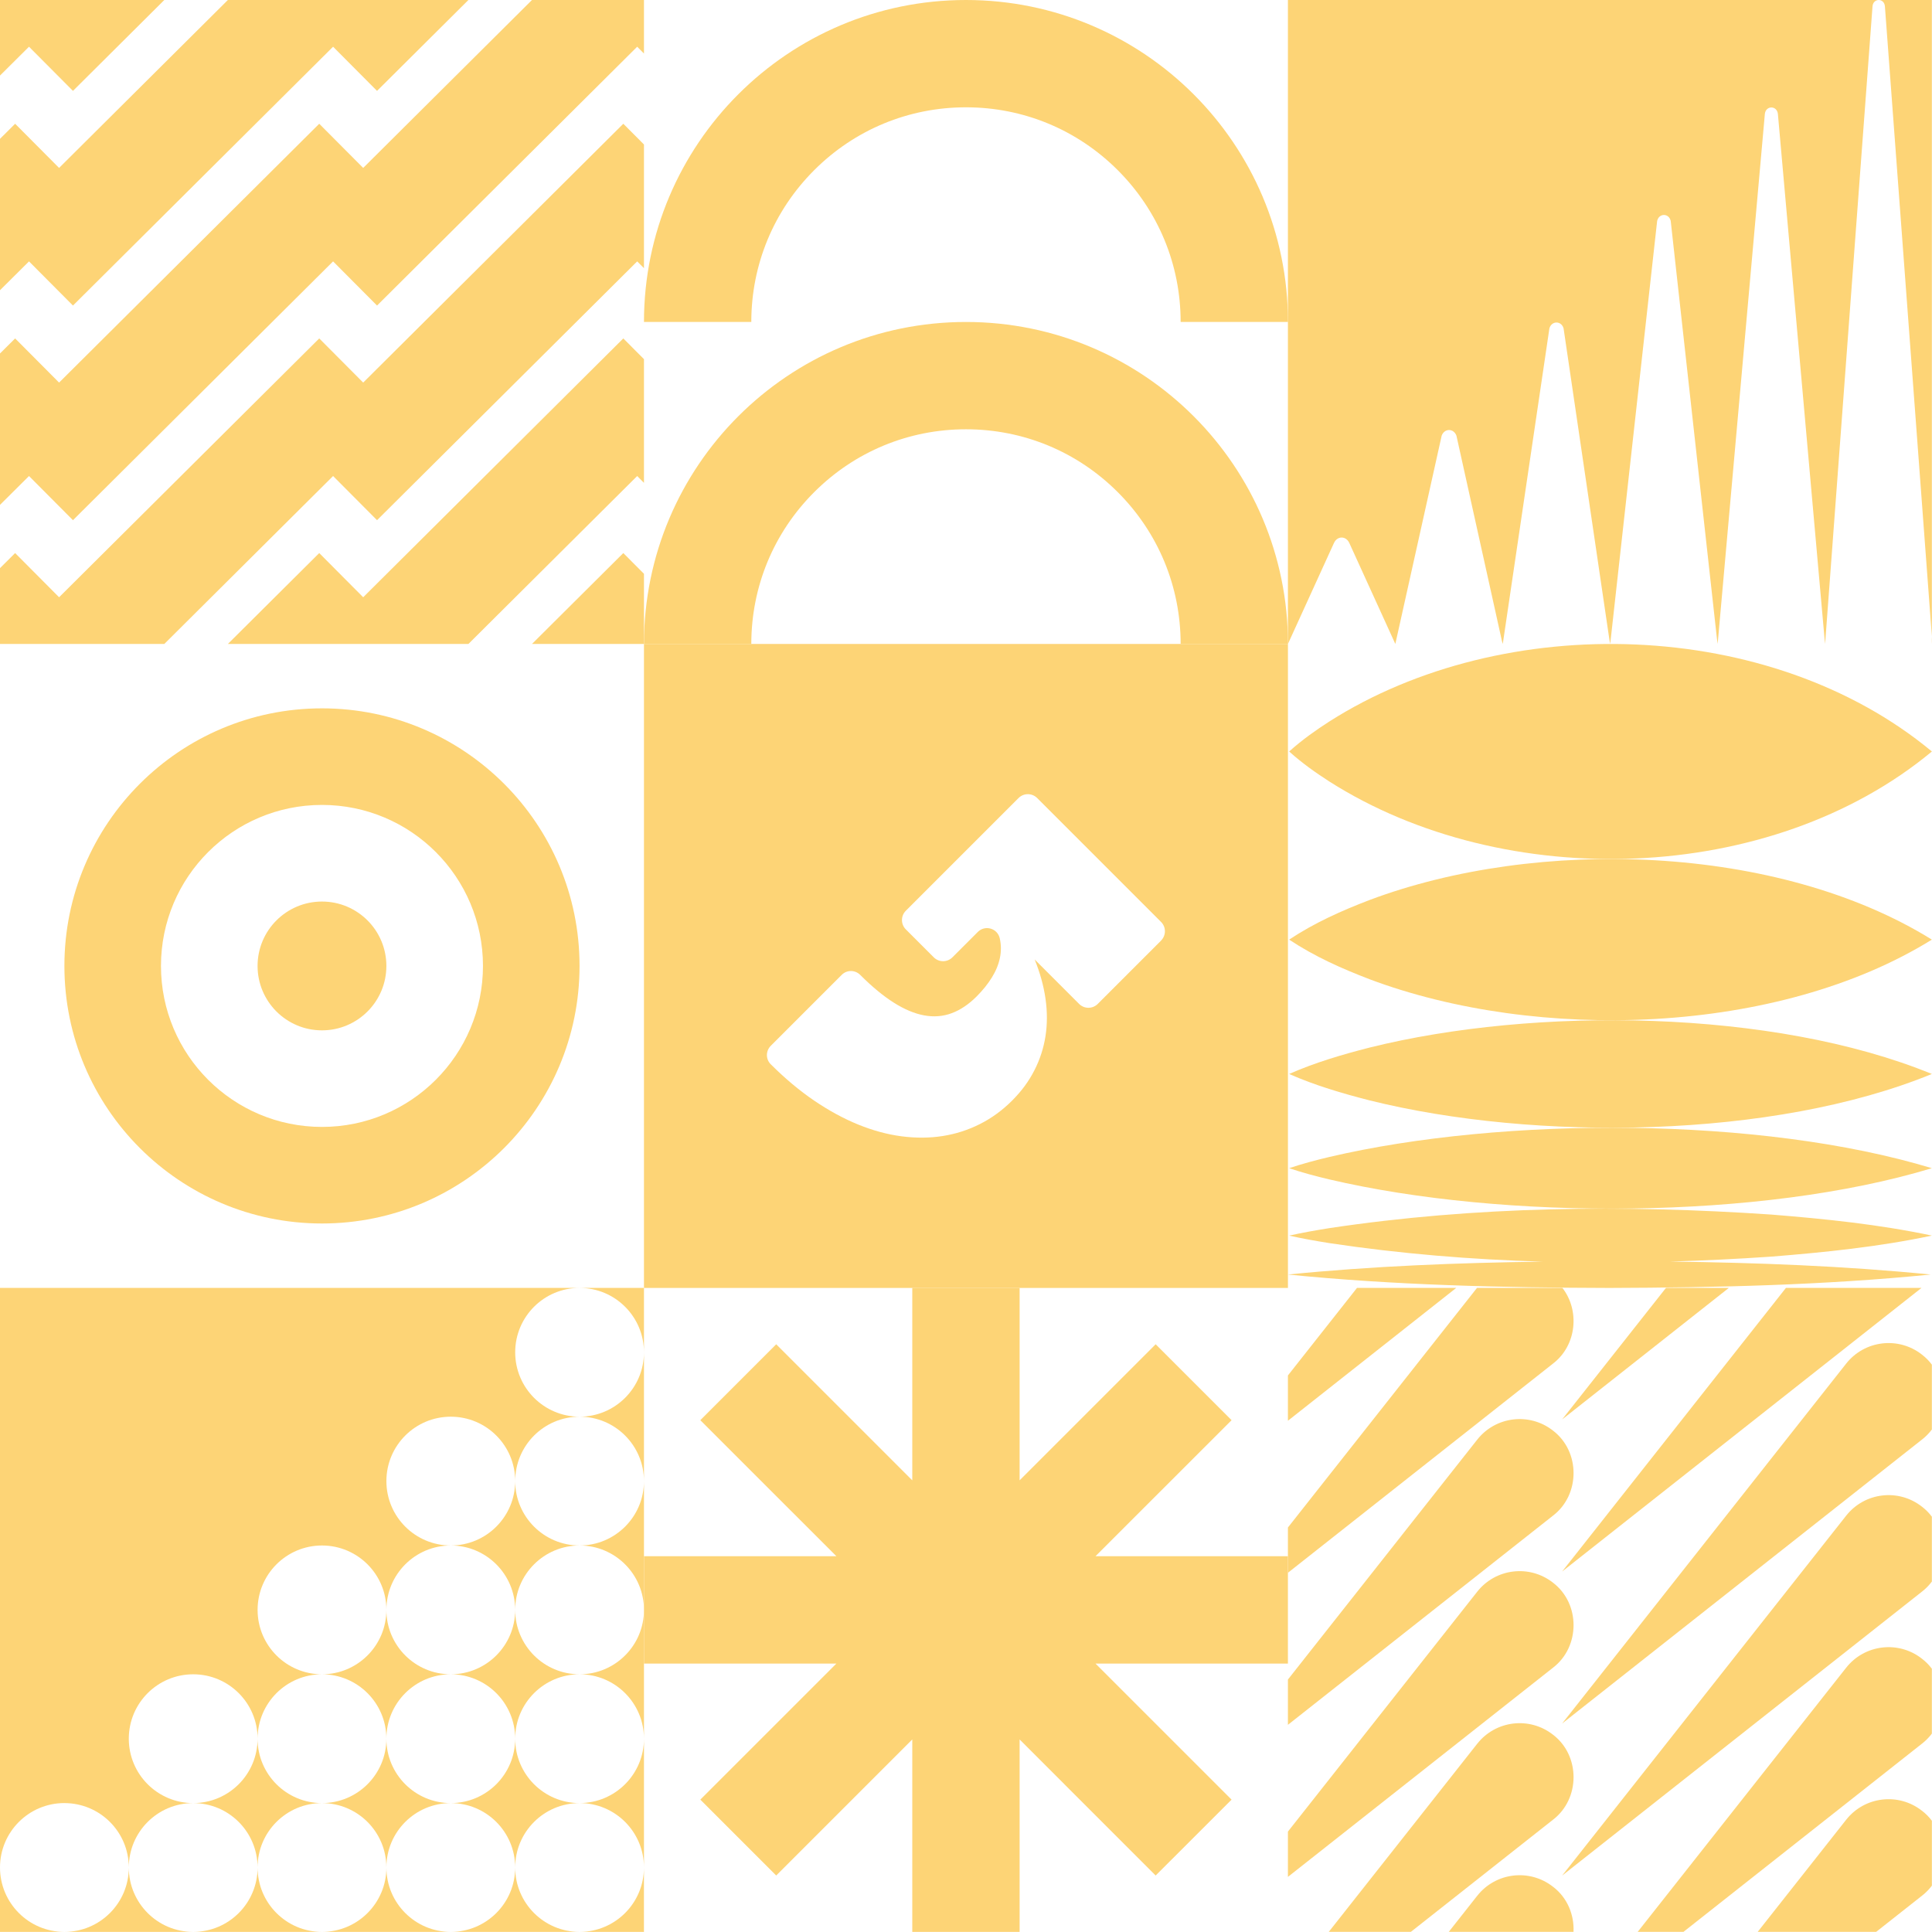 <?xml version="1.0" encoding="UTF-8"?>
<svg xmlns="http://www.w3.org/2000/svg" id="Laag_2" data-name="Laag 2" viewBox="0 0 720 719.96">
  <defs>
    <style>
      .cls-1 {
        fill: #fdd476;
      }
    </style>
  </defs>
  <g id="Laag_1-2" data-name="Laag 1">
    <g>
      <g id="Laag_1-3" data-name="Laag 1">
        <path class="cls-1" d="M239.99,239.99v239.99h239.99v-239.99h-239.99ZM432.7,350.53l-23.6,23.6c-1.92,1.92-5.03,1.92-6.95,0l-16.52-16.52h-.03c2.02,4.97,3.36,9.86,4.04,14.66.68,4.8.68,9.44-.02,13.9-.7,4.46-2.08,8.71-4.15,12.75-2.07,4.03-4.7,7.65-8.31,11.26-3.61,3.61-7.61,6.53-11.99,8.73-4.38,2.21-9.02,3.7-13.9,4.46-4.88.76-9.98.79-15.27.1-5.3-.69-10.68-2.15-16.14-4.37-5.46-2.22-10.94-5.2-16.42-8.92-5.49-3.73-10.88-8.25-16.18-13.54-.01-.01-.02-.02-.04-.03-1.89-1.89-1.87-4.97.02-6.86l26.47-26.47c1.89-1.89,4.95-1.87,6.85.02.01.01.02.02.04.04,4.4,4.4,8.58,7.85,12.54,10.35,3.96,2.5,7.73,4.07,11.31,4.72,3.59.65,6.99.38,10.22-.82,3.23-1.2,6.32-3.27,9.28-6.23,2.29-2.29,4.18-4.64,5.68-7.06,1.5-2.41,2.5-4.85,3.01-7.31.51-2.45.49-4.89-.06-7.31-.84-3.74-5.47-5.08-8.18-2.37l-9.46,9.46c-1.92,1.92-5.03,1.92-6.95,0l-10.41-10.41c-1.92-1.92-1.92-5.03,0-6.95l42-42c1.92-1.92,5.03-1.92,6.95,0l46.16,46.16c1.92,1.92,1.92,5.03,0,6.95Z"></path>
      </g>
      <g id="Laag_1-4" data-name="Laag 1">
        <g>
          <polygon class="cls-1" points="27.19 33.87 61.23 0 0 0 0 28.16 10.81 17.41 27.19 33.87"></polygon>
          <polygon class="cls-1" points="27.19 113.87 124.13 17.41 140.51 33.87 174.56 0 84.92 0 22.02 62.58 5.64 46.12 0 51.74 0 108.16 10.81 97.41 27.19 113.87"></polygon>
          <polygon class="cls-1" points="198.25 0 135.35 62.58 118.97 46.12 22.02 142.58 5.64 126.12 0 131.73 0 188.15 10.81 177.4 27.19 193.86 124.13 97.41 140.51 113.87 237.46 17.41 239.99 19.95 239.99 0 198.25 0"></polygon>
          <polygon class="cls-1" points="135.35 142.58 118.97 126.12 22.02 222.58 5.64 206.11 0 211.73 0 239.99 61.23 239.99 124.13 177.4 140.51 193.86 237.46 97.41 239.99 99.94 239.99 53.85 232.29 46.12 135.35 142.58"></polygon>
          <polygon class="cls-1" points="135.35 222.58 118.97 206.11 84.92 239.99 174.56 239.99 237.46 177.4 239.99 179.94 239.99 133.85 232.29 126.12 135.35 222.58"></polygon>
          <polygon class="cls-1" points="198.25 239.99 239.99 239.99 239.99 213.84 232.29 206.11 198.25 239.99"></polygon>
        </g>
      </g>
      <g id="Laag_1-5" data-name="Laag 1">
        <g>
          <polygon class="cls-1" points="505.71 479.97 479.97 512.59 479.97 529.47 542.69 479.97 505.71 479.97"></polygon>
          <path class="cls-1" d="M582.27,479.97h-31.84l-70.46,89.28v16.88l98.83-77.99c8.81-6.79,9.99-19.76,3.47-28.17Z"></path>
          <polygon class="cls-1" points="644.28 479.97 620.85 479.97 582.16 528.99 644.28 479.97"></polygon>
          <polygon class="cls-1" points="716.08 479.97 665.56 479.97 582.16 585.66 716.08 479.97"></polygon>
          <path class="cls-1" d="M716.29,504.85c-8.73-6.89-21.39-5.4-28.28,3.33l-105.85,134.13,134.13-105.85c1.42-1.1,2.64-2.36,3.66-3.73v-24.17c-1.02-1.37-2.24-2.62-3.66-3.71Z"></path>
          <path class="cls-1" d="M716.29,561.52c-8.73-6.89-21.39-5.4-28.28,3.33l-105.85,134.13,134.13-105.85c1.42-1.1,2.64-2.36,3.66-3.73v-24.17c-1.02-1.37-2.24-2.62-3.66-3.71Z"></path>
          <path class="cls-1" d="M716.29,618.18c-8.73-6.89-21.39-5.4-28.28,3.33l-77.69,98.44h17.06l88.91-70.16c1.42-1.1,2.64-2.36,3.66-3.73v-24.17c-1.02-1.37-2.24-2.62-3.66-3.71Z"></path>
          <path class="cls-1" d="M716.29,674.84c-8.73-6.89-21.39-5.4-28.28,3.33l-32.97,41.78h44.15l17.11-13.5c1.42-1.1,2.64-2.36,3.66-3.73v-24.17c-1.02-1.37-2.24-2.62-3.66-3.71Z"></path>
          <path class="cls-1" d="M578.8,703.17c-8.73-6.89-21.39-5.4-28.28,3.33l-10.61,13.45h46.49c.3-6.27-2.22-12.66-7.59-16.78Z"></path>
          <path class="cls-1" d="M578.8,646.51c-8.73-6.89-21.39-5.4-28.28,3.33l-55.33,70.11h30.6l53.01-41.83c10.14-7.81,10.18-23.8,0-31.62Z"></path>
          <path class="cls-1" d="M578.8,589.85c-8.73-6.89-21.39-5.4-28.28,3.33l-70.55,89.4v16.88l98.83-77.99c10.14-7.81,10.18-23.8,0-31.62Z"></path>
          <path class="cls-1" d="M578.8,533.18c-8.73-6.89-21.39-5.4-28.28,3.33l-70.55,89.4v16.88l98.83-77.99c10.14-7.81,10.18-23.8,0-31.62Z"></path>
        </g>
      </g>
      <g id="Laag_1-6" data-name="Laag 1">
        <g>
          <path class="cls-1" d="M120,719.96h47.99c-13.25,0-23.99-10.75-23.99-24,0,13.25-10.74,24-23.99,24Z"></path>
          <path class="cls-1" d="M72,719.96h47.99c-13.25,0-23.99-10.75-23.99-24,0,13.25-10.74,24-23.99,24Z"></path>
          <path class="cls-1" d="M167.99,719.96h47.99c-13.25,0-23.99-10.75-23.99-24,0,13.25-10.74,24-23.99,24Z"></path>
          <path class="cls-1" d="M24,719.96h47.99c-13.25,0-23.99-10.75-23.99-24,0,13.25-10.74,24-23.99,24Z"></path>
          <path class="cls-1" d="M95.99,647.96c0,13.25-10.74,24-24,24,13.25,0,24,10.74,24,24,0-13.25,10.74-24,24-24-13.25,0-24-10.74-24-24Z"></path>
          <path class="cls-1" d="M143.99,647.96c0-13.25,10.74-24,24-24-13.25,0-24-10.74-24-24,0,13.25-10.74,24-24,24,13.25,0,24,10.74,24,24Z"></path>
          <path class="cls-1" d="M239.99,695.95v-47.99c0,13.25-10.75,23.99-24,23.99,13.25,0,24,10.74,24,23.99Z"></path>
          <path class="cls-1" d="M239.99,599.96v-47.99c0,13.25-10.75,23.99-24,23.99,13.25,0,24,10.74,24,23.99Z"></path>
          <path class="cls-1" d="M239.99,503.96v-23.99h-24c13.25,0,24,10.74,24,23.99Z"></path>
          <path class="cls-1" d="M239.99,647.96v-47.99c0,13.25-10.75,23.99-24,23.99,13.25,0,24,10.74,24,23.99Z"></path>
          <path class="cls-1" d="M239.99,551.96v-47.99c0,13.25-10.75,23.99-24,23.99,13.25,0,24,10.74,24,23.99Z"></path>
          <path class="cls-1" d="M24,671.96c13.25,0,24,10.74,24,24,0-13.25,10.74-24,24-24-13.25,0-24-10.74-24-24s10.74-24,24-24,24,10.74,24,24c0-13.25,10.74-24,24-24-13.25,0-24-10.74-24-24s10.74-24,24-24,24,10.74,24,24c0-13.25,10.74-24,24-24-13.25,0-24-10.74-24-24s10.74-24,24-24,24,10.74,24,24c0-13.25,10.74-24,24-24-13.25,0-24-10.74-24-24s10.74-24,24-24H0v215.99c0-13.25,10.74-24,24-24Z"></path>
          <path class="cls-1" d="M167.99,575.96c13.25,0,24,10.74,24,24,0-13.25,10.74-24,24-24-13.25,0-24-10.74-24-24,0,13.25-10.74,24-24,24Z"></path>
          <path class="cls-1" d="M167.99,623.96c13.25,0,24,10.74,24,24,0-13.25,10.74-24,24-24-13.25,0-24-10.74-24-24,0,13.25-10.74,24-24,24Z"></path>
          <path class="cls-1" d="M0,695.96v24h23.99c-13.25,0-23.99-10.75-23.99-24Z"></path>
          <path class="cls-1" d="M215.99,719.96h23.99v-23.99c0,13.25-10.74,23.99-23.99,23.99Z"></path>
          <path class="cls-1" d="M143.99,647.96c0,13.25-10.74,24-24,24,13.25,0,24,10.74,24,24,0-13.25,10.74-24,24-24-13.25,0-24-10.74-24-24Z"></path>
          <path class="cls-1" d="M167.99,671.96c13.25,0,24,10.74,24,24,0-13.25,10.74-24,24-24-13.25,0-24-10.74-24-24,0,13.25-10.74,24-24,24Z"></path>
        </g>
      </g>
      <g id="Laag_1-7" data-name="Laag 1">
        <g>
          <path class="cls-1" d="M479.97,239.99l17.16-37.63c1.24-2.71,4.48-2.71,5.72,0l16.8,36.85c.19.41.35.78.35.78l17.27-77.63c1.04-2.8,4.46-2.8,5.5,0l16.94,76.44c.17.63.33,1.18.33,1.18l17.38-117.62c.84-2.89,4.44-2.89,5.28,0l17.08,116.03c.16.85.3,1.59.3,1.59l17.49-157.62c.64-2.99,4.42-2.99,5.06,0l17.22,155.62c.14,1.07.27,1.99.27,1.99l17.6-197.61c.44-3.08,4.4-3.08,4.84,0l17.36,195.21c.13,1.29.24,2.4.24,2.4L697.83,2.38c.12-1.58,1.21-2.38,2.31-2.38h-220.17v239.99Z"></path>
          <path class="cls-1" d="M700.14,0c1.1,0,2.19.79,2.31,2.38l17.5,234.8c.11,1.51,0,2.81,0,2.81V0h-19.81Z"></path>
        </g>
      </g>
      <g id="Laag_1-8" data-name="Laag 1">
        <g>
          <path class="cls-1" d="M719.96,460.47c-19.74-4.18-39.84-6.23-59.88-7.84-54.89-3.72-110.19-3.13-164.68,5.06-4.99.8-9.98,1.67-14.97,2.79,4.99,1.12,9.98,1.99,14.97,2.79,26.36,3.96,52.91,6.14,79.51,6.91-31.69.42-63.33,1.64-94.94,4.8,39.86,3.99,79.78,4.89,119.77,5,39.98-.13,79.91-1.03,119.77-5-32.36-3.22-64.76-4.42-97.2-4.83,12.6-.36,25.19-.98,37.77-1.84,20.05-1.61,40.15-3.66,59.88-7.84Z"></path>
          <path class="cls-1" d="M495.39,431.17c-4.99,1.19-9.98,2.5-14.97,4.18,4.99,1.68,9.98,2.99,14.97,4.18,64.8,15.18,160.85,15.13,224.56-4.18-63.76-19.33-159.81-19.35-224.56-4.18Z"></path>
          <path class="cls-1" d="M510.36,390.41c-10.18,2.61-20.17,5.53-29.94,9.83,9.78,4.3,19.76,7.22,29.94,9.83,61.62,15.35,150.55,14.39,209.59-9.83-59.08-24.24-148.01-25.17-209.59-9.83Z"></path>
          <path class="cls-1" d="M510.36,335.42c-10.4,3.99-20.36,8.41-29.94,14.75,9.59,6.34,19.54,10.76,29.94,14.75,62.47,23.49,152.12,20.92,209.59-14.75-57.5-35.68-147.14-38.23-209.59-14.75Z"></path>
          <path class="cls-1" d="M719.96,280.06c-60.13-49.92-159.34-52.68-224.56-11.18-4.99,3.22-9.98,6.71-14.97,11.18,4.99,4.47,9.98,7.96,14.97,11.18,65.24,41.5,164.44,38.73,224.56-11.18Z"></path>
        </g>
      </g>
      <g id="Laag_1-9" data-name="Laag 1">
        <polygon class="cls-1" points="479.97 579.96 408.26 579.96 458.97 529.26 430.68 500.97 379.98 551.68 379.98 479.97 339.98 479.97 339.98 551.68 289.27 500.97 260.99 529.26 311.7 579.96 239.99 579.96 239.99 619.96 311.7 619.96 260.99 670.67 289.27 698.95 339.98 648.24 339.98 719.96 379.98 719.96 379.98 648.24 430.68 698.95 458.97 670.67 408.26 619.96 479.97 619.96 479.97 579.96"></polygon>
      </g>
      <g id="Laag_1-10" data-name="Laag 1">
        <g>
          <path class="cls-1" d="M359.98,119.99c-66.27,0-119.99,53.72-119.99,119.99h0s40,0,40,0h0c0-21.37,8.32-41.46,23.43-56.57,15.11-15.11,35.2-23.43,56.57-23.43s41.46,8.32,56.57,23.43c15.11,15.11,23.43,35.2,23.43,56.57h0s40,0,40,0h0c0-66.27-53.72-119.99-119.99-119.99Z"></path>
          <path class="cls-1" d="M359.98,0c-66.27,0-119.99,53.72-119.99,119.99h0s40,0,40,0h0c0-21.37,8.32-41.46,23.43-56.57,15.11-15.11,35.2-23.43,56.57-23.43s41.46,8.32,56.57,23.43c15.11,15.11,23.43,35.2,23.43,56.57h0s40,0,40,0h0C479.97,53.72,426.25,0,359.98,0Z"></path>
        </g>
      </g>
      <g id="Laag_1-11" data-name="Laag 1">
        <g>
          <path class="cls-1" d="M119.99,263.98c-53.02,0-95.99,42.98-95.99,95.99s42.98,95.99,95.99,95.99,95.99-42.98,95.99-95.99-42.98-95.99-95.99-95.99ZM119.99,419.97c-33.14,0-60-26.86-60-60s26.86-60,60-60,60,26.86,60,60-26.86,60-60,60Z"></path>
          <circle class="cls-1" cx="119.99" cy="359.98" r="24"></circle>
        </g>
      </g>
    </g>
  </g>
</svg>
